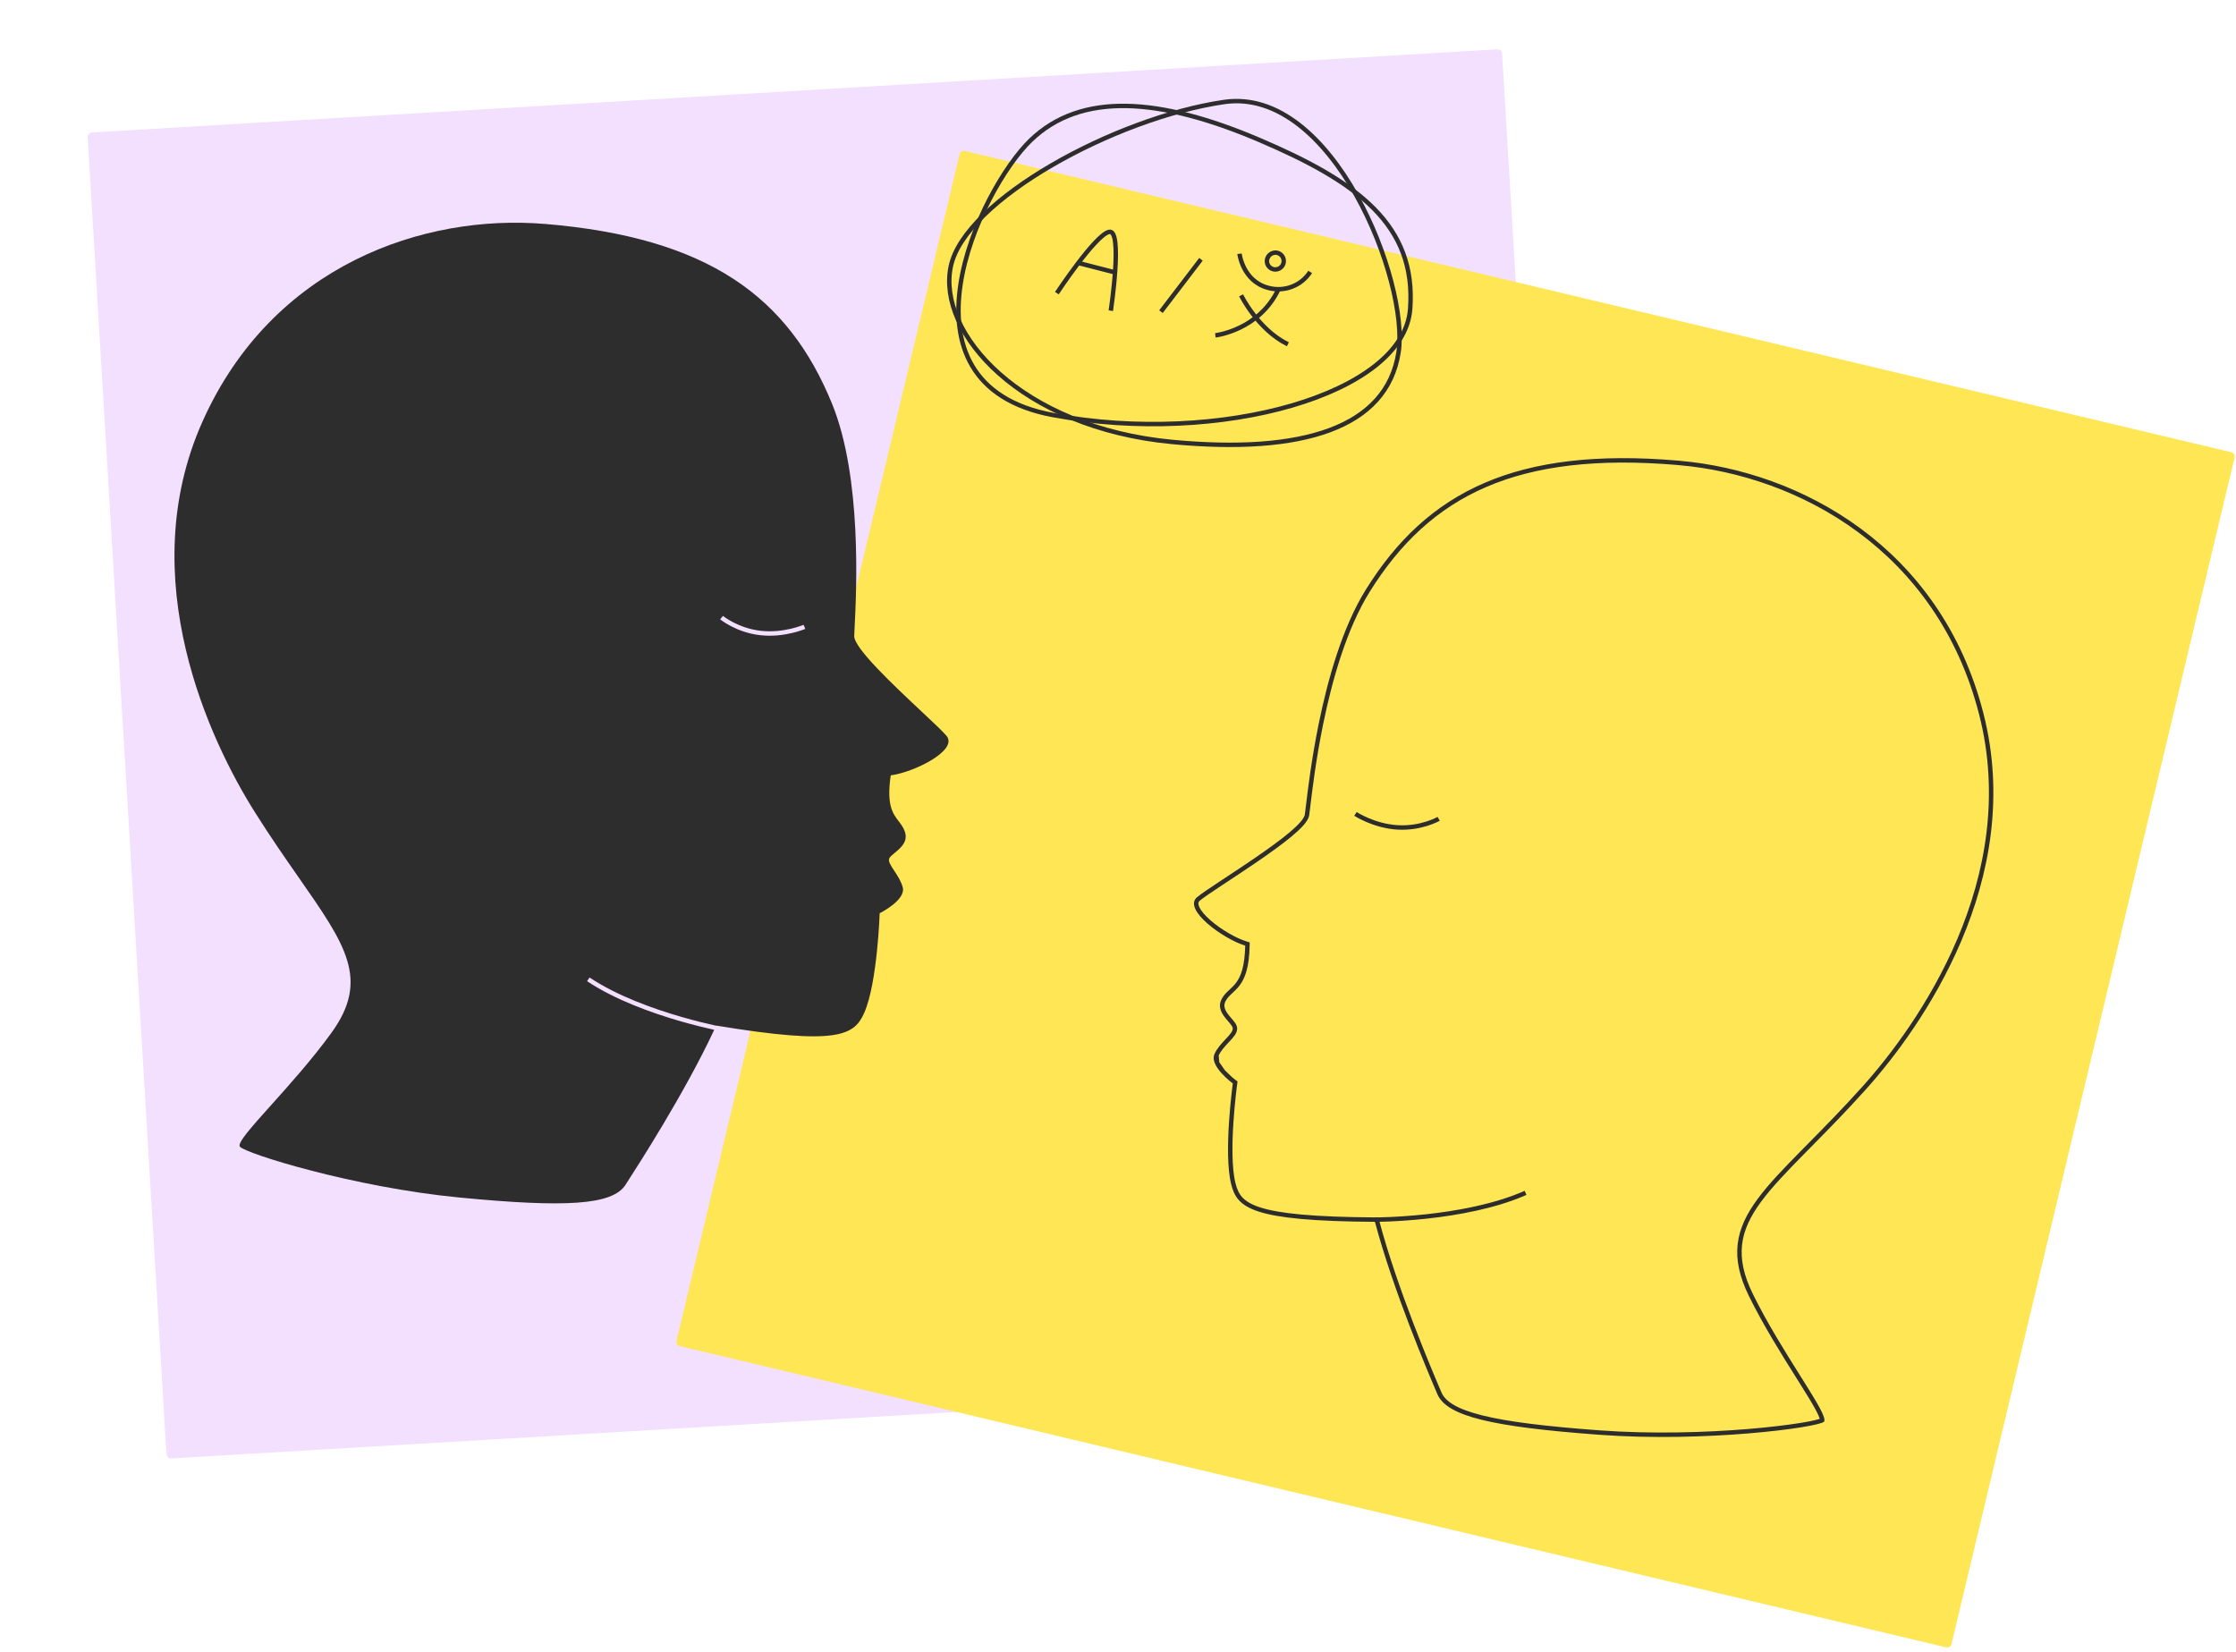 <svg width="505" height="373" viewBox="0 0 505 373" fill="none" xmlns="http://www.w3.org/2000/svg">
<path d="M338.186 11.14L20.74 29.913C20.189 29.945 19.769 30.419 19.802 30.97L37.597 328.438C37.63 328.989 38.104 329.41 38.655 329.377L356.101 310.604C356.652 310.572 357.072 310.098 357.039 309.547L339.244 12.079C339.211 11.528 338.737 11.107 338.186 11.14Z" fill="#F3E0FF"/>
<path d="M217.931 34.103L503.937 102.136C504.475 102.264 504.806 102.803 504.678 103.34L440.744 371.305C440.615 371.842 440.076 372.174 439.539 372.047L153.533 304.014C152.995 303.886 152.664 303.347 152.792 302.81L216.726 34.845C216.855 34.307 217.394 33.975 217.931 34.103Z" fill="#FFE654"/>
<path fill-rule="evenodd" clip-rule="evenodd" d="M122.968 50.571C95.85 48.328 61.622 59.718 45.753 95.158C29.883 130.598 47.557 167.53 57.509 183.342C61.132 189.097 64.546 193.994 67.547 198.298C78.122 213.464 83.555 221.255 74.84 233.274C70.526 239.226 65.361 244.982 61.264 249.547C56.751 254.576 53.535 258.16 54.183 258.967C55.412 260.505 79.822 268.142 103.761 270.452C127.702 272.761 138.291 272.184 141.256 267.602C144.154 263.12 154.663 246.81 161.304 232.58C159.292 232.133 156.657 231.494 153.707 230.646C147.12 228.752 138.923 225.804 132.59 221.593L133.144 220.761C139.349 224.886 147.428 227.8 153.983 229.685C157.015 230.556 159.712 231.206 161.734 231.651C161.739 231.641 161.743 231.631 161.748 231.621C189.39 236.189 192.959 233.792 195.196 228.716C198.158 222.007 198.676 206.247 198.676 206.247C198.676 206.247 204.612 203.306 203.887 200.423C203.537 199.04 202.696 197.765 201.975 196.674C201.188 195.481 200.546 194.508 200.846 193.853C201.019 193.478 201.508 193.075 202.077 192.607C203.41 191.509 205.18 190.053 204.334 187.746C203.994 186.822 203.487 186.156 202.964 185.469C201.624 183.708 200.183 181.814 201.178 175.105C206.341 174.452 216.542 169.446 213.746 166.151C212.928 165.184 210.788 163.177 208.175 160.726C201.891 154.832 192.873 146.373 192.926 143.649C192.934 143.241 192.97 142.541 193.018 141.593C193.423 133.575 194.725 107.825 187.899 91.137C178.044 67.052 159.978 53.626 122.969 50.562L122.968 50.571ZM178.616 141.999C176.845 142.414 174.433 142.753 171.842 142.465C169.254 142.177 167.108 141.331 165.608 140.556C164.859 140.168 164.273 139.8 163.877 139.53C163.679 139.395 163.528 139.284 163.428 139.209C163.378 139.171 163.341 139.142 163.317 139.123L163.291 139.102L163.285 139.098L163.284 139.097C163.285 139.097 163.285 139.097 163.266 139.12L162.966 139.483C162.648 139.868 162.648 139.868 162.648 139.868V139.869H162.649L162.652 139.872L162.662 139.88L162.696 139.907L162.731 139.935C162.757 139.955 162.788 139.979 162.825 140.007C162.937 140.091 163.101 140.211 163.313 140.356C163.738 140.646 164.359 141.036 165.149 141.444C166.727 142.26 168.991 143.154 171.731 143.459C174.469 143.763 177.002 143.404 178.844 142.972C179.767 142.756 180.52 142.521 181.045 142.339C181.307 142.248 181.513 142.17 181.654 142.114C181.696 142.098 181.732 142.083 181.763 142.071C181.783 142.062 181.801 142.055 181.816 142.049L181.86 142.03L181.872 142.025L181.875 142.024L181.876 142.023C181.876 142.023 181.877 142.023 181.677 141.565C181.477 141.107 181.477 141.106 181.477 141.106L181.476 141.107L181.468 141.111L181.433 141.125C181.401 141.139 181.352 141.159 181.287 141.184C181.158 141.235 180.966 141.308 180.717 141.394C180.22 141.567 179.5 141.792 178.616 141.999Z" fill="#2E2D2D"/>
<path d="M274.736 238.264C275.279 237.041 276.271 235.983 277.181 235.013L277.285 234.901C277.739 234.416 278.18 233.939 278.481 233.491C278.772 233.057 279.018 232.527 278.871 231.973C278.804 231.724 278.669 231.488 278.522 231.275C278.372 231.058 278.188 230.834 277.997 230.609C277.918 230.517 277.838 230.423 277.757 230.329C277.435 229.956 277.102 229.571 276.807 229.149C276.44 228.626 276.163 228.089 276.065 227.533C275.969 226.991 276.038 226.4 276.417 225.741C276.817 225.049 277.306 224.554 277.856 224.037C277.923 223.974 277.99 223.911 278.059 223.848C278.551 223.389 279.09 222.887 279.586 222.225C280.739 220.686 281.625 218.347 281.733 213.58L281.742 213.201L281.379 213.09C278.971 212.355 275.486 210.351 273.019 208.187C271.782 207.102 270.849 206.018 270.418 205.076C270.205 204.609 270.13 204.211 270.171 203.882C270.209 203.567 270.359 203.272 270.684 203V202.999C271.483 202.329 273.349 201.074 275.753 199.484C276.17 199.209 276.602 198.923 277.047 198.63C279.147 197.244 281.519 195.679 283.832 194.091C286.633 192.17 289.362 190.206 291.431 188.48C292.464 187.617 293.344 186.804 293.989 186.077C294.614 185.372 295.089 184.671 295.185 184.037C295.248 183.622 295.334 182.913 295.449 181.957C295.872 178.43 296.701 171.537 298.314 163.593C300.365 153.495 303.667 141.796 308.959 133.324C315.811 122.358 324.205 114.375 335.461 109.527C346.628 104.716 360.656 102.971 378.868 104.517L378.867 104.525L379.351 104.567C406.305 106.933 437.889 123.849 447.465 161.207C457.039 198.561 433.53 231.792 421.064 245.67C416.528 250.72 412.342 254.96 408.656 258.693C408.173 259.183 407.698 259.664 407.232 260.136C403.221 264.208 399.858 267.699 397.401 271.017C394.94 274.341 393.361 277.527 392.954 280.998C392.547 284.473 393.322 288.17 395.454 292.504C398.711 299.124 402.84 305.691 406.103 310.88C406.27 311.146 406.435 311.408 406.597 311.666C408.267 314.325 409.665 316.571 410.554 318.232C411 319.066 411.303 319.726 411.452 320.205C411.527 320.446 411.553 320.61 411.552 320.71C411.552 320.725 411.551 320.737 411.55 320.747C411.536 320.755 411.515 320.766 411.487 320.78C411.418 320.814 411.322 320.853 411.197 320.898C410.947 320.986 410.605 321.084 410.173 321.189C409.31 321.4 408.12 321.63 406.647 321.866C403.704 322.338 399.661 322.828 394.911 323.223C385.409 324.012 373.103 324.415 361.143 323.53C349.152 322.642 340.607 321.61 334.8 320.181C331.897 319.467 329.705 318.659 328.117 317.738C326.533 316.819 325.577 315.803 325.095 314.676C322.948 309.654 315.068 291.131 311.012 275.814L310.914 275.445L310.532 275.442C296.519 275.354 288.809 274.566 284.444 273.156C282.274 272.455 280.972 271.614 280.131 270.664C279.29 269.714 278.869 268.61 278.54 267.297V267.296C277.67 263.825 277.755 258.216 278.072 253.416C278.229 251.028 278.442 248.861 278.616 247.291C278.703 246.506 278.78 245.87 278.835 245.432C278.863 245.212 278.885 245.042 278.9 244.927L278.917 244.796L278.922 244.763L278.923 244.755V244.753L278.428 244.684L278.923 244.752L278.964 244.456L278.723 244.28H278.722L278.72 244.278L278.71 244.271L278.669 244.24M278.669 244.24C278.632 244.212 278.577 244.171 278.508 244.116M278.669 244.24L278.508 244.116M278.508 244.116C278.368 244.008 278.169 243.849 277.933 243.65M278.508 244.116L277.933 243.65M277.933 243.65C277.461 243.25 276.847 242.693 276.273 242.057M277.933 243.65L276.273 242.057M276.273 242.057C275.696 241.417 275.178 240.72 274.876 240.04M276.273 242.057L274.876 240.04M274.876 240.04C274.574 239.36 274.515 238.764 274.735 238.265L274.876 240.04Z" stroke="#2E2D2D"/>
<path d="M310.477 275.447C310.477 275.447 330.777 275.494 344.545 269.401" stroke="#2E2D2D" stroke-miterlimit="10"/>
<path d="M324.922 184.927C324.922 184.927 320.992 187.181 315.64 186.863C310.288 186.546 306.129 183.812 306.129 183.812" stroke="#2E2D2D" stroke-miterlimit="10"/>
<path d="M238.695 66.203C238.695 66.203 247.325 53.105 250.489 52.367C253.653 51.629 250.88 70.17 250.88 70.17M243.54 59.387L251.832 61.519M279.943 57.309C279.943 57.309 280.668 63.53 286.472 65.021C288.225 65.493 290.081 65.398 291.777 64.751C293.472 64.104 294.919 62.937 295.911 61.417M274.485 75.736C274.485 75.736 284.335 74.639 288.767 65.273M280.306 66.7C280.306 66.7 284.061 74.403 290.867 77.756M271.236 58.562L262.206 70.385M288.223 57.056C287.965 57.036 287.705 57.069 287.459 57.151C287.213 57.233 286.985 57.363 286.79 57.534C286.595 57.706 286.437 57.914 286.323 58.147C286.21 58.38 286.144 58.634 286.129 58.893C286.097 59.927 286.897 60.798 287.931 60.854C288.965 60.91 289.854 60.129 289.933 59.097C290.012 58.066 289.253 57.159 288.223 57.056Z" stroke="#2E2D2D" stroke-miterlimit="10"/>
<path d="M284.439 31.612C261.976 22.034 244.202 20.682 232.784 31.674C221.366 42.666 200.243 86.781 237.875 93.747C275.506 100.713 317.086 89.029 318.489 69.746C319.859 50.873 306.763 41.129 284.439 31.612Z" stroke="#2E2D2D" stroke-miterlimit="10"/>
<path d="M315.854 79.618C318.342 63.798 301.041 19.464 276.46 23.037C251.88 26.611 217.899 45.145 214.737 60.16C211.574 75.175 230.478 96.577 264.727 99.809C294.094 102.583 313.17 96.696 315.854 79.618Z" stroke="#2E2D2D" stroke-miterlimit="10"/>
</svg>
